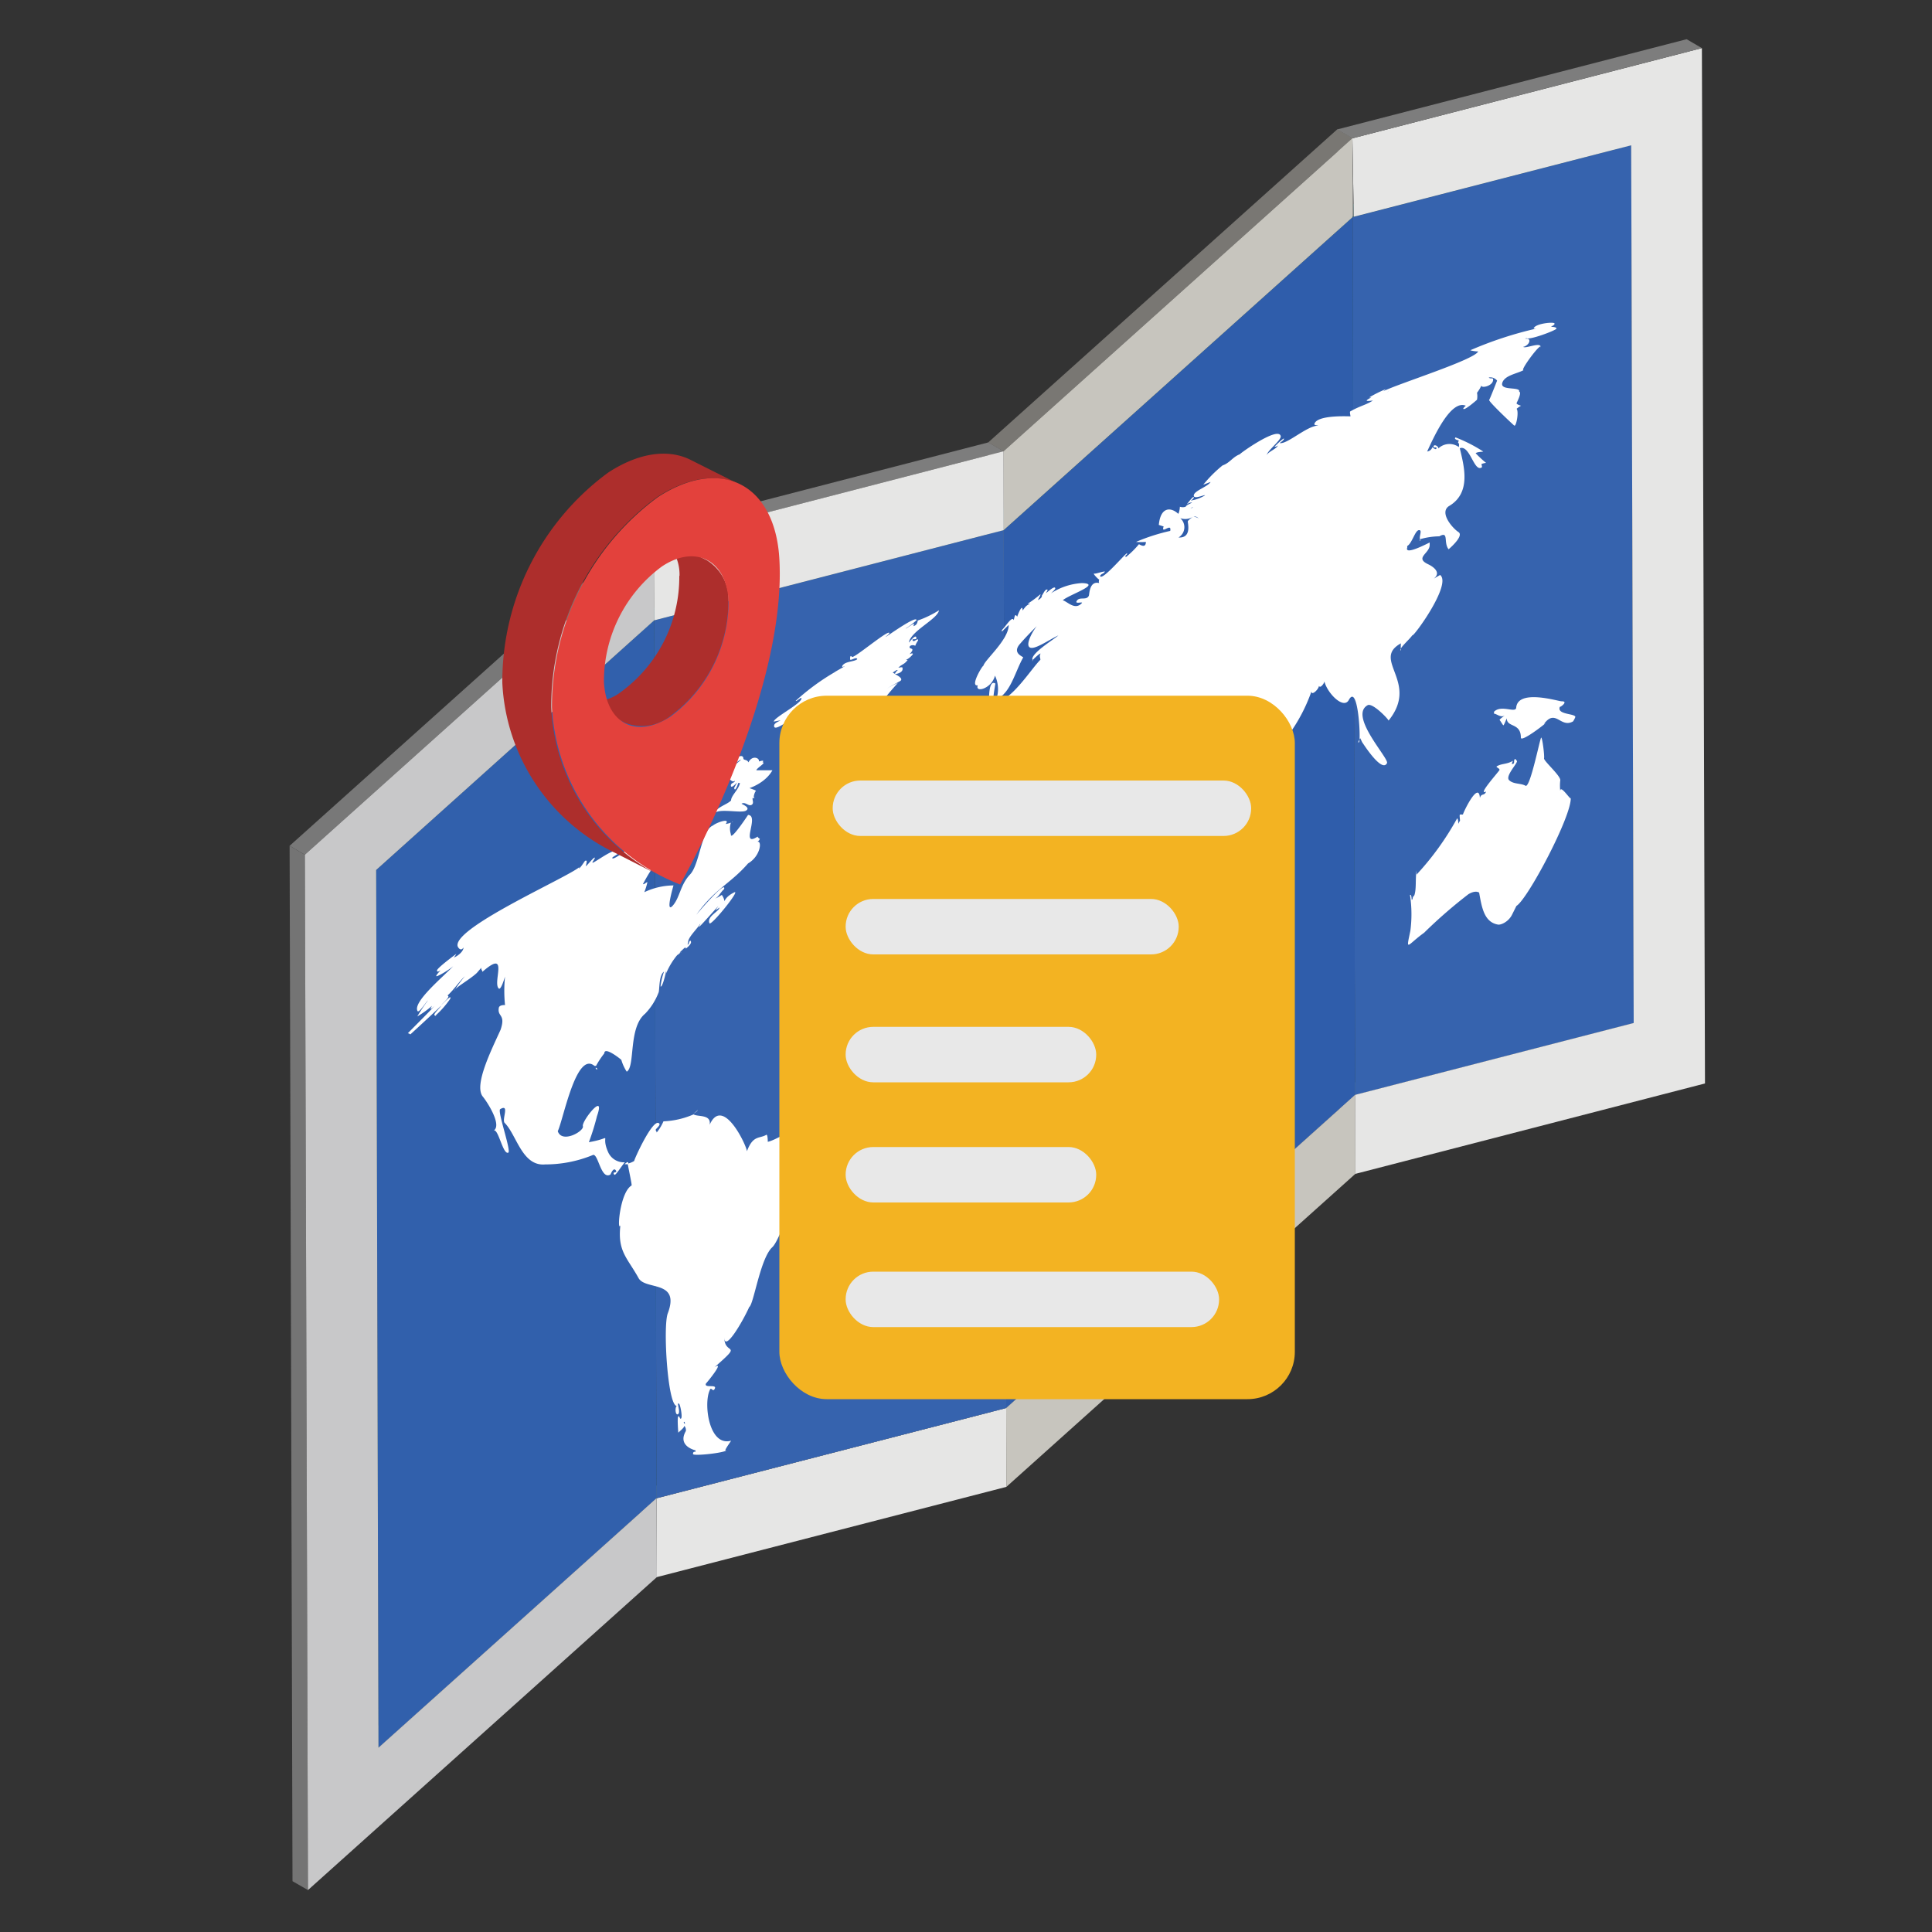 <svg id="图层_1" data-name="图层 1" xmlns="http://www.w3.org/2000/svg" viewBox="0 0 100 100"><rect x="0" y="0" width="100" height="100" fill="#333333" stroke="none"/><g style="isolation:isolate"><polygon points="70.14 56.67 69.35 56.22 83.77 52.49 84.56 52.95 70.14 56.67" style="fill:#7d7d7d"/><polygon points="70.15 60.76 69.36 60.3 69.35 56.22 70.14 56.67 70.15 60.76" style="fill:#868685"/><polygon points="52.09 76.96 51.3 76.5 51.29 72.42 52.08 72.88 52.09 76.96" style="fill:#75726f"/><polygon points="52.08 72.88 51.29 72.42 69.35 56.22 70.14 56.67 52.08 72.88" style="fill:#797773"/><polygon points="84.56 52.95 83.77 52.49 83.64 7.06 84.43 7.52 84.56 52.95" style="fill:#868685"/><polygon points="34 81.63 33.98 77.55 52.08 72.88 52.09 76.96 34 81.63" style="fill:#e6e6e5"/><polygon points="33.98 77.55 33.2 77.09 51.29 72.42 52.08 72.88 33.98 77.55" style="fill:#7d7d7d"/><polygon points="34 81.63 33.21 81.17 33.2 77.09 33.98 77.55 34 81.63" style="fill:#868685"/><polygon points="70.01 11.24 69.22 10.78 83.64 7.06 84.43 7.52 70.01 11.24" style="fill:#236169"/><polygon points="70.14 56.67 69.35 56.22 69.22 10.78 70.01 11.24 70.14 56.67" style="fill:#266770"/><polygon points="70.01 11.24 84.43 7.52 84.56 52.95 70.14 56.67 70.01 11.24" style="fill:#3663ae"/><polygon points="70 7.16 88.09 2.49 88.25 56.08 70.15 60.76 70.14 56.67 84.56 52.95 84.43 7.52 70.07 11.22 70 7.16" style="fill:#e6e6e5"/><polygon points="70 7.16 69.21 6.7 87.3 2.03 88.09 2.49 70 7.16" style="fill:#7d7d7d"/><polygon points="70.07 11.22 69.28 10.76 69.21 6.7 70 7.16 70.07 11.22" style="fill:#868685"/><polygon points="19.59 90.46 18.8 90 33.2 77.09 33.98 77.55 19.59 90.46" style="fill:#787878"/><polygon points="52.08 72.88 51.29 72.42 51.16 26.98 51.95 27.44 52.08 72.88" style="fill:#1c545c"/><polygon points="52.08 72.88 51.29 72.42 51.16 26.98 51.95 27.44 52.08 72.88" style="fill:#75726f"/><polygon points="70.01 11.24 70.14 56.67 52.08 72.88 51.95 27.44 70.01 11.24" style="fill:#2f5dab"/><polygon points="51.95 27.44 51.16 26.98 69.22 10.78 70.01 11.24 51.95 27.44" style="fill:#1d575f"/><polygon points="51.94 23.36 51.15 22.9 69.21 6.7 70 7.16 51.94 23.36" style="fill:#797773"/><polygon points="51.95 27.44 51.16 26.98 51.15 22.9 51.94 23.36 51.95 27.44" style="fill:#75726f"/><polygon points="70 7.16 70.01 11.24 51.95 27.44 52.08 72.88 70.14 56.67 70.15 60.76 52.09 76.96 52.08 72.88 51.95 27.44 51.94 23.36 70 7.16" style="fill:#c7c5be"/><polygon points="33.86 32.11 33.07 31.65 51.16 26.98 51.95 27.44 33.86 32.11" style="fill:#236169"/><polygon points="33.98 77.55 33.2 77.09 33.07 31.65 33.86 32.11 33.98 77.55" style="fill:#266770"/><polygon points="33.86 32.11 51.95 27.44 52.08 72.88 33.98 77.55 33.86 32.11" style="fill:#3663ae"/><polygon points="33.84 28.04 33.05 27.58 51.15 22.9 51.94 23.36 33.84 28.04" style="fill:#7d7d7d"/><polygon points="33.86 32.11 33.07 31.65 33.05 27.58 33.84 28.04 33.86 32.11" style="fill:#868685"/><polygon points="33.84 28.04 51.94 23.36 51.95 27.44 33.86 32.11 33.84 28.04" style="fill:#e6e6e5"/><polygon points="19.59 90.46 18.8 90 18.68 44.57 19.47 45.03 19.59 90.46" style="fill:#1c545c"/><polygon points="19.47 45.03 18.68 44.57 33.07 31.65 33.86 32.11 19.47 45.03" style="fill:#1d575f"/><polygon points="33.86 32.11 33.98 77.55 19.59 90.46 19.47 45.03 33.86 32.11" style="fill:#3160ac"/><polygon points="15.78 44.24 14.99 43.78 33.05 27.58 33.84 28.04 15.78 44.24" style="fill:#787878"/><polygon points="15.94 97.83 15.14 97.37 14.99 43.78 15.78 44.24 15.94 97.83" style="fill:#747474"/><polygon points="33.84 28.04 33.86 32.11 19.47 45.03 19.59 90.46 33.98 77.55 34 81.63 15.94 97.83 15.78 44.24 33.84 28.04" style="fill:#c8c8c9"/></g><path d="M36.11,57.44c0,.05-.19.18-.22.2s0,0,0,0S36.13,57.52,36.11,57.44Z" style="fill:#fff"/><path d="M34.37,58s0,0,0,0S34.38,58,34.37,58Z" style="fill:#fff"/><path d="M32.33,60.26l.19,0s0,0,0-.07S32.43,60.15,32.33,60.26Z" style="fill:#fff"/><path d="M31.2,60.13Z" style="fill:#fff"/><path d="M24.26,50.4Z" style="fill:#fff"/><path d="M39.2,43.57a.31.31,0,0,0,.13-.15s-.13-.08-.11-.12c-.94.6.11-1.09-.5-1.12,0,0-.93,1.41-.89,1a1,1,0,0,1,0-.6,1.32,1.32,0,0,1-.27.07c.27-.33-.46-.09-.66.08-.61.25-.68,2-1.18,2.53s-.52,1.14-.86,1.57c-.47.59,0-1,0-1a3.57,3.57,0,0,0-1.51.35,3.35,3.35,0,0,0,.16-.52c-.06,0-.17.13-.23.1a9.05,9.05,0,0,1,1.41-2c-.07-.09-.31.17-.38.07.7-.16,1-.81,1.59-1.4-.2.34-.41.67-.58,1,.12-.09,1-.45,1.16-.72-.12.18-.32-.41-.44-.35s0,.2-.09.26c0-.11.09-.22,0-.17a.14.14,0,0,0,0-.09c.22-.16.17.12.33,0s0-.14-.06-.14c.16-.28,1-.9.83-1.29,0,0,.78-.33.68-.63.08.07.2.21.31.11,0,.12-.22.09-.21.26s.28-.13.31-.16-.14.26-.14.28c.05.25.21-.25.21-.26s0,0,.09,0c-.07.35-.46.65-.46.9-.19.22-.83.36-.9.75.07-.41,1.4-.06,1.67-.22s-.22-.34-.23-.36c.2-.12.36.15.52.06s0-.3.07-.38v0s0,.09.09,0c-.1.05,0-.29.06-.33s-.34-.15-.32-.16.81-.26,1.18-.92l-.83,0c0-.09.37-.31.37-.38s-.14,0-.17,0v0s.12,0,.15-.08-.17,0-.22,0c.05-.18-.35-.34-.54.05-.07-.15-.2-.1-.26-.18,0-.34-.52,0-.52.14,0,.29.29-.12.39-.09l-.58.49c0-.06.2-.33.19-.45s-1,.71-1,1c0,.08.14,0,.14,0s-.08.1-.08.09c-.4.14.43-.83.43-.82,0-.17-1.21.94-1.21,1.29a2.27,2.27,0,0,1,.34-.15s-.39.17-.37.26.89-.31.89-.31l-.07.1a8.76,8.76,0,0,1-.84.92s.07-.12.06-.13S36,42,36,42.12s0-.08-.07-.08.46-.68.13-.49l-.09.09c0-.18-.32.11-.34.1.12-.16.44-.59.13-.58a5.63,5.63,0,0,0,1-1c0,.11-1.57,1.25-1.74,1.8-.06.22.23,0,.26,0s0,0,0,0-.59.64-.59.82l-.08.08s0,0,0,0a3.11,3.11,0,0,1,.2-.3s-.17.09-.2.06a5.08,5.08,0,0,0,.51-.52c.06-.18-.82.41-.78.57s.16-.11.2-.08a1.78,1.78,0,0,1-1.14.8c.31-.3-.55,0-.63.3a.32.32,0,0,1,0,.38l-.07,0c0-.08,0-.21-.13-.12s.14-.15.14-.16-.87.69-1,.64.39-.23.32-.34c-.18-.27-1.1.47-1.36.57l0-.05a.82.82,0,0,0,.12-.2c0-.14-.47.49-.47.41a1,1,0,0,0,.05-.27s-.06,0-.08,0-.3.47-.33.38a.8.8,0,0,1,.06-.08c-.41.46-6.43,3.08-6.34,4.09,0,.08.17.34.31.1,0,.25-.4.5-.5.52a1.07,1.07,0,0,0,.13-.19s-1,.73-1,.86.15,0,.17,0-.21.22-.21.29.61-.28.88-.51c-.58.6-2.1,1.86-1.85,2.32.08.13.46-.5.54-.55a9.14,9.14,0,0,0-.55.83,4.77,4.77,0,0,0,.76-.55c-.17.28,0,.14.13,0-.15.19-.79.82-1.38,1.42h0a.31.31,0,0,1,.13.06c.69-.63,1.43-1.32,1.59-1.48,0,.05-.42.43-.34.49s.09,0,.07,0a4.91,4.91,0,0,0,.75-.86c0-.08,0,0,0-.07s-.43.37-.47.4c.13-.15.5-.45.32-.49.36-.33.6-.72.9-1a8.22,8.22,0,0,0-.55.75c0-.13.81-.58,1.17-.92v0s.19-.22.23-.27c0,.16,0,0,.06.21,1.4-1.22.52.53.84.86.11.12.29-.49.33-.61a7.19,7.19,0,0,0,0,1.47c-.07,0-.29,0-.32.14-.09.49.37.31.09,1.14-.45,1-1.4,2.87-.92,3.46.26.32,1,1.49.56,1.76.24-.14.48,1.27.76,1.14l0,0c.16-.09-.58-2.16-.42-2.25.51-.3.07.54.23.71.62.61.9,2.26,2.1,2.15a6.46,6.46,0,0,0,2.45-.48c.29-.17.42,1.32.93,1,0,0,.14-.37.26-.23s-.08.11-.1.15a.12.12,0,0,0,.05.1c.08,0,.35-.44.53-.65a.89.89,0,0,1-.86-.52c-.45-1,.37-.76-1-.52a12.27,12.27,0,0,0,.42-1.35c.47-1.34-.81.27-.73.52s-1.08.92-1.3.26c.29-.6.95-4.17,1.9-3.38,0,0,.06,0,.08,0a4.56,4.56,0,0,1,.43-.65c0-.38.86.31.88.34a2.3,2.3,0,0,0,.28.61c.45-.26.07-2.28.95-3a3.22,3.22,0,0,0,.69-1.08c.07-.09,0-.9.29-1.1a3.4,3.4,0,0,0-.18.77c.1.07.29-.76.29-.81a.44.44,0,0,1,0,.13,3.73,3.73,0,0,1,.56-.93s0,0,0,0l.08-.08-.06.08s.18-.18.19-.15,0,0-.07,0c.24-.23.31-.32.32-.2,0,0,.32-.24.26-.37s-.08.08-.14.15,0-.1,0-.13c0-.24.47-.68.63-.94,0,.07-.07.1-.07.16s.92-1,1-1.07c0,0-.13.18-.13.2s.17-.11.19-.13c0,.2-.67.46-.52.81C36.76,48,38.38,46,38,46.19s-.48.39-.5.46a.76.76,0,0,0-.14-.33,2,2,0,0,1-.41.22v0c.24-.08.34-.36.53-.52.12-.49-1.27,1.12-1.44,1.33C37,46,37.8,45.75,38.72,44.69,39.36,44.32,39.46,43.5,39.2,43.57Zm-3.34-1.85a1.5,1.5,0,0,0-.16.3C35.6,41.88,35.76,41.79,35.86,41.72Zm-.72,1.2a.4.4,0,0,1,.36-.09c-.14.08-.31.05-.36.09Z" style="fill:#fff"/><path d="M39,43.71a.35.35,0,0,0-.07.09Z" style="fill:#fff"/><path d="M38.71,44v0Z" style="fill:#fff"/><path d="M37.94,41.87c-.13.2.07-.15,0,0Z" style="fill:#fff"/><path d="M34.39,42.88c.15,0-.06,0,0,0Z" style="fill:#fff"/><path d="M30.8,55.07Z" style="fill:#fff"/><path d="M24.11,49.17Z" style="fill:#fff"/><path d="M24,49.25l0,0Z" style="fill:#fff"/><path d="M24.26,50.4c-.36.29.08-.06,0,0Z" style="fill:#fff"/><path d="M25.9,50.67v0Z" style="fill:#fff"/><path d="M26.17,50.86Z" style="fill:#fff"/><path d="M31.2,60.13Z" style="fill:#fff"/><path d="M30.92,55.35s0-.05-.06-.08S30.84,55.37,30.92,55.35Z" style="fill:#fff"/><path d="M37.93,42.51h0l-.07.07S37.94,42.53,37.93,42.51Z" style="fill:#fff"/><path d="M30,44.82a.09.09,0,0,1,0,0A.09.09,0,0,0,30,44.82Z" style="fill:#fff"/><path d="M39.74,59.1s0-.42-.08-.36c-.36.21-.68,0-1,.85,0-.26-1.24-2.92-1.93-1.37.1-.56-.62-.4-.83-.54a4.33,4.33,0,0,1-1.56.36,2.42,2.42,0,0,1-.35.58c0-.06-.05-.08-.05-.14s.27-.24.18-.33c-.32-.33-1.36,2-1.29,1.94a1.22,1.22,0,0,1-.34.14c.06.36.23,1.12.2,1.13-.61.36-.76,2.43-.58,2.07-.15,1.35.36,1.67.94,2.72.35.65,2.18.08,1.51,1.84-.25.7,0,4.78.47,4.78-.11.09-.07.5.06.43s0-.42,0-.55l.05,0c.06,0,.19.66.12.76s-.08-.14-.15-.1,0,.88,0,.85.31-.25.31-.36a.34.34,0,0,1,.08.27c-.46.79.5,1,.5,1a.17.17,0,0,1,0,.07c-.07,0-.13,0-.13.12s1.67-.06,1.74-.2h0c-.23.14.22-.45.23-.49-1.14.32-1.43-1.89-1.11-2.6.08-.25.16.14.27-.1s-.57,0-.46-.26c.08-.08,1-1.21.44-.84,1.54-1.35.5-.57.51-1.56,0,.82.95-.8,1.29-1.56,0,0,0,0,0,0,.23-.13.57-2.52,1.19-3.09s2.09-5.77,1.59-6S40.22,59,39.74,59.1ZM34.11,59ZM35.45,73.7c-.13-.07,0-.2,0,0Z" style="fill:#fff"/><path d="M34.11,59s0,.06,0,0Z" style="fill:#fff"/><path d="M39.17,41s0,0,0,0S39.17,41,39.17,41Z" style="fill:#fff"/><path d="M46.47,35.35a5,5,0,0,0-.64.34c.32-.2.34-.2.76-.44.18-.11-.09-.27-.27-.36.09,0,.46-.08.39-.33,0-.05-.17,0-.21,0,.21-.21.28-.14.48-.4,0,0-.07,0-.09,0a1,1,0,0,0,.36-.3c0-.09-.15,0-.17,0,.33-.36,0-.24,0-.36s.23-.13.29-.07a1.23,1.23,0,0,1,.15-.28c0-.18-.21.13-.28,0s.2,0,.19-.12c0-.27-.37.22-.39.23.1-.6,1.5-1.22,1.56-1.67a5.45,5.45,0,0,1-1.1.53s0,.24-.23.29c.2-.33-.37.16-.39.12a3.89,3.89,0,0,0,.56-.43c0-.27-1.56.86-1.6.87s.19-.14.19-.2c0-.23-1.84,1.33-1.93,1.23S44,34,44,34.12s.34-.16.37,0c-.15.14-.66.1-.78.36,0,.09.1,0,.13,0s-.47.27-.53.32a11.79,11.79,0,0,0-2,1.47c0,.08.27-.19.29-.14.08.25-1.42,1-1.43,1.22,0,0,.3-.06.34-.06s-.3.11-.32.25c-.08.56,1.59-1,1.6-.62s-.06,0,.09.14c-.18.3-.07.41,0,.28,0,.06-.39.56-.09.23,0,0-.21.33-.17.36s.28-.17.37-.3c0,.17,0,.23.22.09l0,.09c-.24.18-.26,0-.27,0s-.39.58-.42.63.21,0,.38-.15c-.26.38-.64,1-.41.84-.46,1,.22,1,.56,1.22a26.42,26.42,0,0,0,2.86-3.61c.21.1.69-.28,1-.57C45.84,36.05,46.47,35.35,46.47,35.35Zm0-.67s-.16.15-.14.2l-.12-.06A.82.82,0,0,1,46.42,34.68Zm-6,2.56Zm1.46.85s-.13,0-.16,0,.2-.11.24-.14S41.92,38,41.86,38.09Z" style="fill:#fff"/><path d="M47.36,33.53s0,0,0,0S47.35,33.54,47.36,33.53Z" style="fill:#fff"/><path d="M48.44,37.69s.13-.25.17-.29-.11.25-.07.3.1-.2.15-.22-.22.31-.2.36.14-.18.16-.19-.08.21,0,.25.17-.26.18-.26-.08.25-.07.28.25-.16.29-.2c0,.14-.3.76-.3.63,0,.12,0,.08.15,0s-.23.36-.22.39.33-.1.42-.17-.6.6-.56.69,1.4-1,1.37-1.13-.14,0-.14,0c.08-.21.39-.76-.07-.34a5.09,5.09,0,0,1-.28-1.07c0-.15-.34.27-.39.2s.38-.58.3-.6h-.07s-.39.55-.48.69a.77.77,0,0,1-.27.27C48.49,37.44,48.42,37.67,48.44,37.69Z" style="fill:#fff"/><path d="M74.47,27.77h0S74.48,27.77,74.47,27.77Z" style="fill:#fff"/><path d="M69.76,36.37Z" style="fill:#fff"/><path d="M76.88,24s0,0,0,0S76.9,24,76.88,24Z" style="fill:#fff"/><path d="M61.06,26.31s0,0,0,0S61.08,26.24,61.06,26.31Z" style="fill:#fff"/><path d="M78.73,21h0Z" style="fill:#fff"/><path d="M73.1,32.88c0,.18,2.07-2.63,1.44-3.12,0,0-.35.2-.34.2.46-.35-.1-.67-.27-.75-.73-.34.07-.56.07-1,0,0,0-.12,0-.13s-1.33.71-1.16.26a.31.31,0,0,1,0-.08c.25-.14.4-.8.6-.82s0,.32.06.47a3.71,3.71,0,0,1,1-.15c.51-.29.2.33.48.67,0,0,.82-.69.51-.89s-1-1-.5-1.34c1.21-.7.76-2.15.57-3,.52-.19.73,1.23,1.12,1,.06,0,0-.15,0-.18a.77.77,0,0,1,.24-.06,5.63,5.63,0,0,1-.54-.5c.08-.08.39-.07.39-.09a7.69,7.69,0,0,0-1.43-.73h0c-.12.1.15.15.17.16-.11.24.05,0,0,.34a.83.83,0,0,0-1.06.07c0-.12-.22-.23-.25-.11s.18,0,.15.11-.21-.07-.21-.06a.33.33,0,0,1-.27.22c.4-.89,1.25-2.69,2-2.37a.6.6,0,0,0-.13.14c0,.18.7-.44.71-.45a1,1,0,0,0,0-.36,2.05,2.05,0,0,0,.24-.4c-.1.2.64.06.59-.31,0-.07-.17,0-.22-.08a.45.45,0,0,1,.43.16s-.36.92-.41,1,1.32,1.36,1.29,1.32c.1.12.26-.7.13-.86a1.14,1.14,0,0,1,.23-.16s-.26-.07-.23-.14.28-.55.13-.59a.15.15,0,0,0,0-.06c-.11-.18-1,0-.87-.4s.8-.47,1.13-.67c-.35.2,1-1.62.85-1.12.1-.39-.8.06-.9-.07.09,0,.32-.14.32-.31s-.26-.09-.24-.1.07,0,.07-.05c.09.16,1.55-.39,1.57-.48s-.24-.09-.27-.1.2-.08.17-.17-1,0-1.08.26a.34.34,0,0,0,.17,0,19.54,19.54,0,0,0-3.45,1.13,1.62,1.62,0,0,0,.41.06c-.18.43-4.14,1.67-4.91,2.06,0,0,.11-.09.13-.11v0a6.9,6.9,0,0,0-.86.43s.08,0,.1,0-.22.11-.23.16.31,0,.32,0c-.32.22-.68.28-1.16.56-.06,0,0,.21,0,.26-.16,0-1.75-.08-1.87.4,0,.08.17.05.2.08-.58,0-1.63,1-2,.9,0,0,.23-.14.23-.22s-.49.4-.49.41.13,0,.17-.07c0,.15-.58.37-.58.53,0-.23.76-.79.73-1-.1-.56-2.2.95-2.11.93-.38.14-.52.45-.9.58a6.68,6.68,0,0,0-1,1s.33-.13.38-.14c-.16.25-.85.45-.87.69s.58-.06.58,0a2,2,0,0,1-.74.27s.14-.09.15-.13c.08-.26-.4.39-.36.34s.17-.11.26-.11-.29.12-.31.22v0a.49.49,0,0,1-.3,0c0,.13-.06.38-.09.36l0,0c-.36-.34-.91-.38-1,.58l.25.08c-.16.45.43-.23.34.23a10,10,0,0,0-1.77.57,3.44,3.44,0,0,0,.51,0c0,.35-.3.14-.36.12a4.74,4.74,0,0,1-.68.67c-.06-.13.07-.09.07-.2s-1.32,1.48-1.4,1.17c.07-.14.19-.1.25-.23-.15,0-.47.13-.56.11s.26.35.27.3-.06.14,0,.19c-.51-.13-.51.55-.54.65-.13.29-.53,0-.65.32,0,.1.28,0,.3.05-.36.42-.75-.06-1-.13.3-.28,2.05-.85,1-.89a3.28,3.28,0,0,0-1.61.53s.23-.21.22-.25c0-.2-.46.24-.48.24l.09-.17c-.12-.09-.23.21-.3.29l0,0c0,.05,0,.13-.2.24,0-.05.15-.27.12-.3a5.66,5.66,0,0,1-.66.49s.11,0,.13,0c-.22.1-.23.14-.39.35,0-.39-.23.16-.28.32-.12-.19-.13,0-.18.18-.08-.24-.39.29-.61.51a.19.19,0,0,0,0,.08s.29-.29.35-.34c0,.78-1.29,1.85-1.31,2.12,0-.11-.73,1.09-.29,1-.16.41.72.18.89-.5a1.62,1.62,0,0,1,.09,1.16s.09,0,.11,0c.64-.38.86-1.4,1.26-2.1,0-.05-.61-.22-.15-.72.22-.26.6-.65.85-.9-.27.35-.6,1-.34,1.11s1-.42,1.46-.63c-.24.21-1.32.86-1.35,1.22,0,0,.06.1,0,.1s.48-.49.42-.36,0,.2,0,.3c-.45.43-1.52,2.17-2.33,2.18-.25.36,0-.91,0-.95-.41-.26-.32,1.13-.32,1.14s-1.92,2.24-2,2.3c.4-.23-.52.82-.59.75.07.27,1.49.45-.17,1.41-1,.57-.82,1.33-.84,2.36.33-.11,2.08-.91,1.79-1.7-.17-.48,2-3.11,2-2.16,0,.05,1,0,1,.15,0,.55-.47.84-.47.92,0,1.09,1.16-1.13,1-1.23.08,0,.17.06.21,0,.14-.26-1.21-.26-1.21-.65s.53-.26.53-.2,1.71,1.12,1.87.79c0,0,.07-.16.1-.21s-.55-.35-.46-.4.78-.71.8-.45c0,0-.17.38-.15.44s.2-.23.2-.23a2.16,2.16,0,0,1-.16.47,1.31,1.31,0,0,0,.26-.09s-.18.22.07.18a1.14,1.14,0,0,0-.13.3,1.3,1.3,0,0,1,.23-.3c0,.05-.09.08-.12.17a.33.33,0,0,1,.15.1c0-.08.07-.23.1-.28,0,.22,1.47-.65,1.47-.86.25,1.4-.75,2.16-1.89,2.57-.16.06-2.06.95-1.52,1.17a3.14,3.14,0,0,0-1.58,0c-.35.09.18-.79,0-1-.39-.49-3.66,2.93-4,3.4a22.85,22.85,0,0,0-1.72,3.83,10.69,10.69,0,0,0-.23,3c.35.24.7.79,1.16,1.1.81.76,2-.92,3-1.63.26-.18,2-.39,1.39.56-.32.6.61,2.08.78,2.51.39,1-.66,2.44.09,3.31.53.57.52,2.39,1,2.91s1.07-.48,1.63-.81c1.3-.74,1.69-4,2-4.76-.11-.7,1.2-2.11,1.2-3.41,0-.23-.67-2.1.11-2.55s2.23-4.47,2.17-5c0-.15-1.51.74-1.82.92.4-.63-2.49-2.63-2.32-3.81.06.09.24.46.39.37s.08-.38.1-.47c0,.55,2.41,3.06,2.29,3.28.78-1.46,3.15-2.85,3.09-4.47,0,.09-1.1-.43-.88-.55-.27.16-.43.86-.84,1.09-.26.16.05-.66-.24-.5-.07,0,0,.28-.06.3s-1.06-.85-.37-1.13c.13-.06.94.84,1.28.2s2.73-.38,3.25-.81c-.06.18-.29.28-.31.34s.5.39.68-.06c.12,1,1.68,3.54,1.83,2.29,0-.25-.1-1.74.26-2.12a8.73,8.73,0,0,0,1.28-2.38c0,.24.37-.1.39-.29.06.16.28-.14.28-.23.15.61,1,1.48,1.27.95.48-.87.63,2.14.52,2.2s.06-.18.06-.21.11.23.12.23,1,1.59,1.27,1.06c.13-.23-2-2.45-1-3,.26-.14,1.11.76,1.08.8,1.62-2-.91-3.15.64-4a2.73,2.73,0,0,0,0,.37C72.34,33.62,73,33.06,73.1,32.88ZM61.7,26.29l-.08,0C61.73,26.27,61.81,26.21,61.7,26.29ZM61,27.82a.62.62,0,0,0,.09-1,.77.77,0,0,0,.66-.07s-.26.17-.27.24S61.7,27.86,61,27.82Zm.78-1.07c.17-.07.31.15.33.14S61.92,26.74,61.79,26.75Zm10-6.41c.23-.25.11-.11,0,0Z" style="fill:#fff"/><path d="M73.51,28s0,0,0-.08S73.45,28,73.51,28Z" style="fill:#fff"/><path d="M54,30.9s0-.06,0,0Z" style="fill:#fff"/><path d="M54.58,39.08l0,0Z" style="fill:#fff"/><path d="M55.06,39.42a.14.14,0,0,1-.06.07C55.06,39.48,55.07,39.45,55.06,39.42Z" style="fill:#fff"/><path d="M48.62,39.71v-.05A.08.08,0,0,0,48.62,39.71Z" style="fill:#fff"/><path d="M54.37,39.23h0S54.38,39.21,54.37,39.23Z" style="fill:#fff"/><path d="M80.83,36.3Z" style="fill:#fff"/><path d="M80.74,36.58c0,.05.47-.29.09-.28,0,0,0,0,0,0-.17,0-2.24-.65-2.35.31,0,.34-.77-.16-1.15.23,0,0,0,.06,0,.1.14,0,.35.23.56.09-.1.08-.25.17-.28.25,0-.08.18.28.21.26s.13-.27.17-.36c0,.49.73.21.73,1,0,.3,1.63-1,1.19-.7.61-.83.86.23,1.51-.14a1,1,0,0,0,.12-.23C81.52,36.92,80.56,37,80.74,36.58Z" style="fill:#fff"/><path d="M77.3,36.94h0S77.29,37,77.3,36.94Z" style="fill:#fff"/><path d="M80.76,40.94a2.39,2.39,0,0,1,0-.56c0-.25-.87-1-.84-1.13s-.09-1.1-.15-1.07-.57,2.63-.81,2.49-.63-.07-.85-.29.5-.93.4-1l-.08-.1c-.12.07,0,.22-.12.26s0-.14,0-.16c-.33.19-.57.13-.83.28-.09.05.17.11.13.2s-1.17,1.34-.69,1.11c-.09.25-.24.06-.32.33-.06-.88-.81.63-.88.86-.06,0-.11,0-.15,0s0,.26,0,.3,0,0-.09.18c0-.06,0-.25-.06-.28a14.6,14.6,0,0,1-2.1,2.91s0-.23,0-.2c-.07.42,0,.92-.11,1.26a.61.61,0,0,1-.07.1s0-.14,0-.13,0,.21-.05.27,0-.29-.11-.25A6.6,6.6,0,0,1,73,48.18c-.24,1.13-.18.74.71.1a25.2,25.2,0,0,1,2.3-2c.26-.15.43-.15.55-.08.14.8.27,1.55,1,1.66.2,0,.54-.19.7-.51l.23-.46c.58-.34,2.89-4.7,2.81-5.61C81.38,41.56,80.76,40.56,80.76,40.94Z" style="fill:#fff"/><g style="isolation:isolate"><path d="M29.83,36.15l2.54,1.27a2.36,2.36,0,0,0,2.33-.36,7.4,7.4,0,0,0,3-6l-2.54-1.26a7.36,7.36,0,0,1-3,6A2.36,2.36,0,0,1,29.83,36.15Z" style="fill:#ad2e2c"/><path d="M36.59,29l-2.53-1.27a2.37,2.37,0,0,1,1.11,2.13l2.54,1.26A2.37,2.37,0,0,0,36.59,29Z" style="fill:#ad2e2c"/><path d="M31.87,44.16A10.31,10.31,0,0,1,26,35.34a13.43,13.43,0,0,1,5.48-10.88c1.61-1.05,3.12-1.23,4.26-.66l2.53,1.27c-1.13-.57-2.64-.39-4.26.66a13.46,13.46,0,0,0-5.48,10.88,10.35,10.35,0,0,0,5.83,8.82Z" style="fill:#ad2e2c"/><path d="M34.05,25.73c3.26-2.12,6.07-.69,6.29,3.21.4,7-5,16.63-5.14,16.84a10.43,10.43,0,0,1-6.63-9.17A13.46,13.46,0,0,1,34.05,25.73Zm3.66,5.35C37.59,29,36,28.16,34.26,29.32a7.38,7.38,0,0,0-3,6c.13,2.14,1.67,2.93,3.45,1.77a7.4,7.4,0,0,0,3-6Z" style="fill:#e3413c"/></g><rect x="40.34" y="36.01" width="26.68" height="36.41" rx="2.45" style="fill:#f3b322"/><rect x="43.1" y="40.4" width="21.66" height="2.87" rx="1.43" style="fill:#e8e8e8"/><rect x="43.77" y="46.53" width="17.24" height="2.87" rx="1.43" style="fill:#e8e8e8"/><rect x="43.77" y="53.15" width="12.97" height="2.87" rx="1.43" style="fill:#e8e8e8"/><rect x="43.77" y="59.37" width="12.97" height="2.87" rx="1.43" style="fill:#e8e8e8"/><rect x="43.77" y="65.82" width="19.33" height="2.87" rx="1.43" style="fill:#e8e8e8"/></svg>